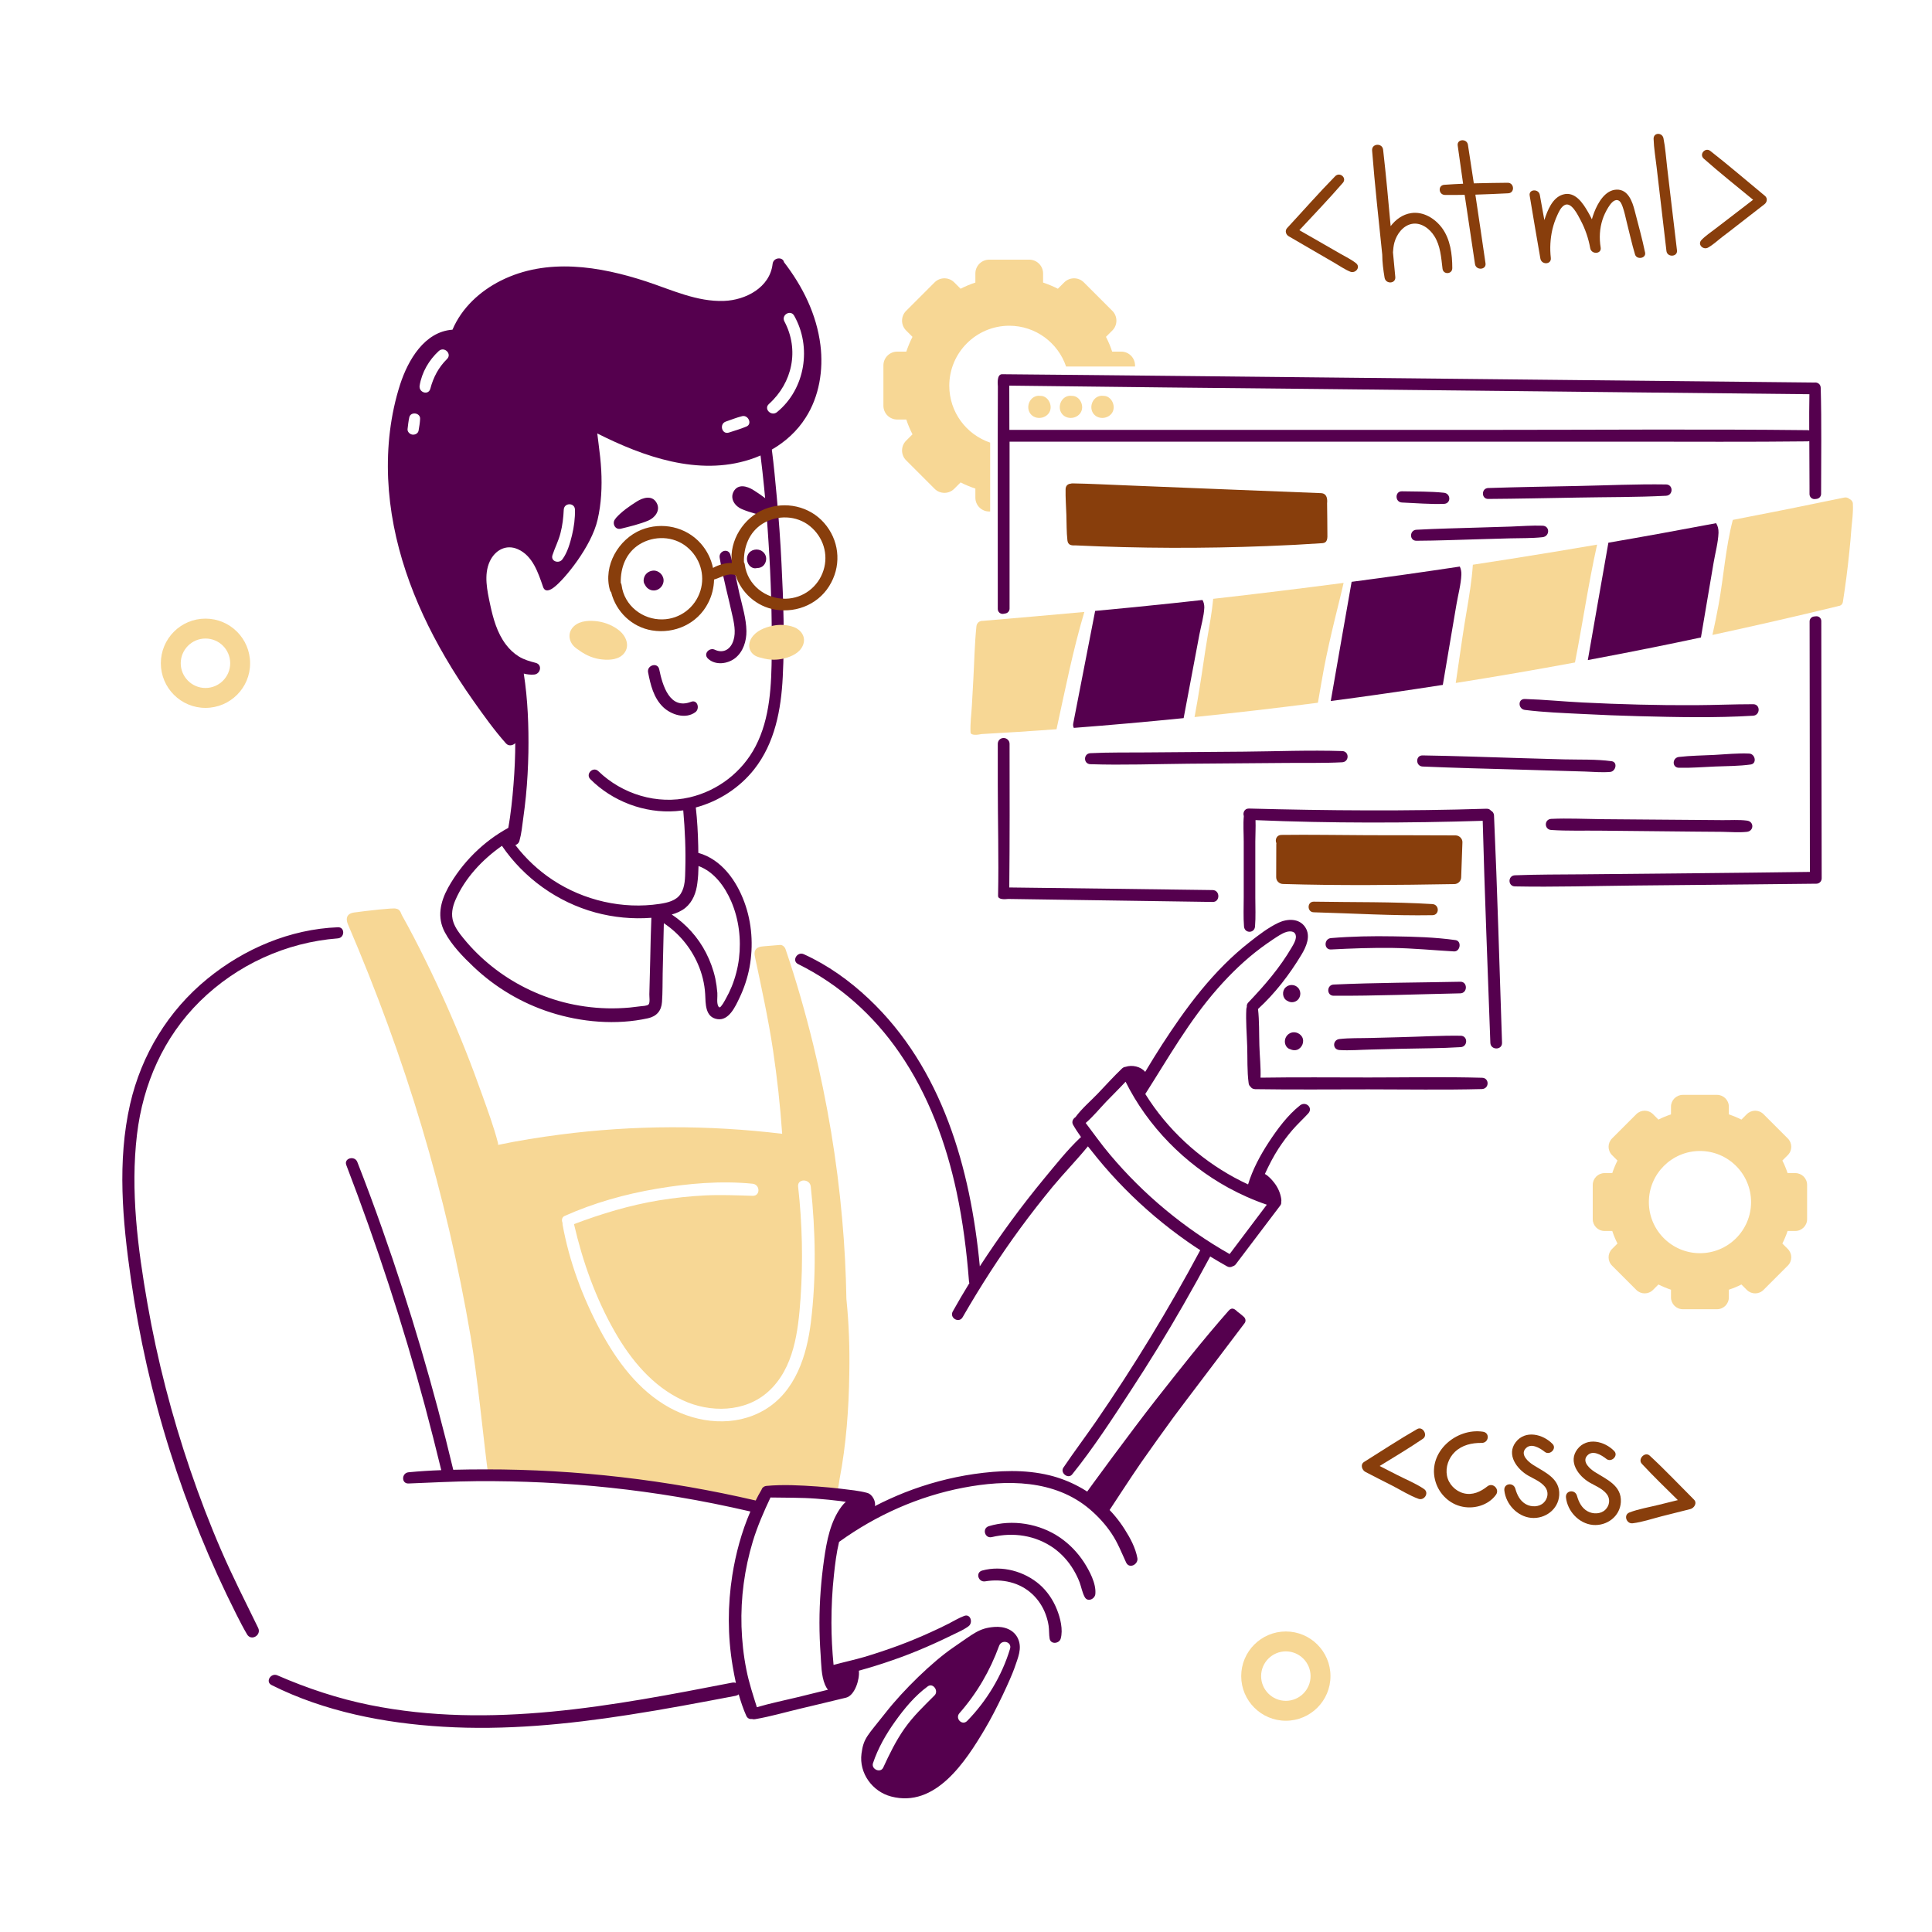 <svg xmlns="http://www.w3.org/2000/svg" xmlns:xlink="http://www.w3.org/1999/xlink" id="Layer_1" x="0px" y="0px" viewBox="0 0 2000 2000" style="enable-background:new 0 0 2000 2000;" xml:space="preserve"><style type="text/css">	.st0{fill:#F7D795;}	.st1{fill:#55004E;}	.st2{fill:#883E0C;}</style><path class="st0" d="M876.2,1344.8c-0.5-27.7-1.9-55.3-4.4-82.9c-5.3-60.6-15.4-120.7-29.8-179.9c-8.2-33.5-17.7-66.8-28.8-99.4 c-0.8-2.3-3.1-4.6-5.8-4.4c-5.6,0.5-11.2,0.9-16.8,1.4c-2.4,0.2-11.3,0.5-9.2,10.3c6.8,32.3,13.9,64.4,18.8,97 c4.3,28.8,7.5,57.8,9.5,86.8c-76.2-9.2-153.6-9.1-229.7,0.8c-21.6,2.8-43.1,6.2-64.4,10.7c0.1-0.7,0-1.5-0.2-2.4 c-4.3-16.5-10.3-32.7-16-48.7c-5.6-15.8-11.5-31.6-17.7-47.2c-12.5-31.4-26.2-62.3-41.2-92.7c-7.8-15.9-16-31.7-24.6-47.1 c-1.6-4.2-2.8-6-6.2-6.5c-1.7-1-30.1,2.2-43,4c-10.6,1.4-7.5,10-6.5,12.3c29.3,68.4,55.1,138.2,76.4,209.6 c21.3,71.2,38.1,143.8,50.6,217c7.1,41.6,12.6,100.3,18,142.1c0.9,6.7,14.5,2.8,17.3-1.6c65.8-1.5,124.8,7.9,189.4,21 c18.9,3.8,50.6,8.3,69.2,13.2c3.3,0.8,8.9-13,10.7-15.6c4-5.7,3.7,1.5,9.9-1.6c21.9,2.2,41.1,4.8,63,7c2,4.7,3.2-10.5,4.4-16.7 c6.9-36,9.6-73.1,10.1-109.7C879.7,1395.9,878.8,1370.2,876.2,1344.8z M839.5,1368.1c-4.2,35-16,72.6-48.2,91.5 c-30.5,17.9-68.5,14.1-98.6-2.6c-32-17.8-54.2-48-71.2-79.6c-18.3-34.2-32.2-71.4-39.1-109.6c-0.1-0.7-0.1-1.4-0.1-2 c-1.1-2.6-0.7-5.8,2.3-7.1c30.2-13.5,62.6-22.6,95.2-28.1c32.3-5.5,66.5-8.5,99.3-5.2c7.9,0.8,8.2,12.8,0,12.5 c-16.5-0.5-32.9-1.2-49.4-0.4c-15.9,0.8-31.8,2.5-47.5,5.1c-30.3,5-59.4,13.8-88,24.6c9,39,22.4,76.7,42.3,111.5 c16.7,29.2,39.2,56.4,70.2,70.8c28.2,13.2,64.8,12.8,88.8-9.1c26.5-24.1,30.8-62.4,33.2-96.1c2.7-38.7,1.8-77.5-2.5-116 c-0.9-8.4,12.2-8.3,13.1,0C844.3,1274.5,845.1,1321.9,839.5,1368.1z"></path><g id="black_2_">	<path class="st1" d="M849.3,357.2c-4-31.9-18.3-60.6-37.7-85.8c-1.2-5.8-11-5.1-11.8,1.8c-2.8,24.5-28,37.5-50.2,38.3  c-28,1.1-54.2-11.4-80.2-20c-48.7-16-103.2-24.9-150.9-1c-21.7,10.9-40.5,28.2-50.1,50.8c-28.9,2-46,31.4-54.2,56.7  c-10.1,31.4-13.8,64.7-12.4,97.6c2.9,65.8,26.2,128.5,59.2,184.9c9,15.5,18.8,30.5,29.1,45.1c10.6,15,21.5,30.3,33.7,44  c2.8,3.1,7.1,2.2,9.6-0.3c0,3.1,0,6.2-0.1,9.4c-0.3,14.9-1.3,29.8-2.7,44.7c-0.7,7.5-1.6,14.9-2.6,22.3c-0.5,3.8-1.2,7.5-1.8,11.3  c-25.9,14.1-48,36.1-62.3,61.9c-8.1,14.8-11.7,30.7-3.4,46.2c7.2,13.5,18.9,25.5,29.9,35.9c22.6,21.4,49.8,37.5,79.4,47  c31.8,10.2,68.2,13.4,101,6.1c9-2,13.9-7.8,14.5-16.9c0.7-9.9,0.5-19.9,0.7-29.7c0.4-17.3,0.8-34.5,1.2-51.8  c15.5,10.3,27.7,25,35.2,42.1c4.3,9.8,7,20.6,7.6,31.3c0.5,9.8-0.2,23.9,12.6,25.9c12,1.9,18.7-13.2,22.9-22  c4.8-10,8.3-20.6,10.4-31.6c4.1-22.4,2.6-45.9-5.3-67.4c-8.2-22.4-23.7-44.4-47.7-51.1c0-2.4-0.1-4.8-0.1-7.2  c-0.3-13.3-1-26.6-2.5-39.8c23.7-6.4,45.3-20.3,60.5-39.6c21.4-27.2,27.8-61.8,29.5-95.5c2-39,0.7-78.5-1.3-117.5  c-1.1-23.1-2.8-46.1-4.9-69.1c-1.5-16.2-3-32.6-5.1-48.8c14-8.1,26.2-19.1,35-33C848.1,410.5,852.5,383,849.3,357.2z M434.9,433.6  c-0.2,4.1-0.9,8.2-1.6,12.2c-0.5,2.9-3.7,4.5-6.4,4.1c-2.6-0.3-5.3-2.9-5-5.7c0.5-4.1,0.9-8.2,1.8-12.2  C425.1,425.8,435.2,427.2,434.9,433.6z M462.7,371.7c-8.7,8.6-14.1,18.8-17.2,30.6c-1.9,7.3-12.2,4.1-11.1-3.1  c2.2-13.7,9.7-26.6,19.9-35.9C460,358.3,468.2,366.4,462.7,371.7z M751.4,436.4c5.6-1.9,11.2-4.2,16.9-5.6c6.2-1.5,10.7,8,4.5,10.7  c-5.9,2.5-12.2,4.3-18.3,6.3C747.2,450.1,744.3,438.8,751.4,436.4z M571.9,574.7c2.5-7.7,6.3-14.8,8.3-22.8c2.1-8,3-16,3.4-24.3  c0.4-7.4,11.4-7.5,11.6,0c0.2,8.9-1,17.9-3.1,26.6c-2,8.2-4.8,18-9.9,24.8C578.7,583.9,569.8,581.2,571.9,574.7z M673.1,993.8  c-0.2,7.9-0.4,15.8-0.6,23.7c-0.1,3.9-0.2,7.9-0.3,11.8c-0.1,2.2,0.9,8.7-0.8,10.5c-1.6,1.6-6.3,1.6-8.4,1.9  c-3.6,0.5-7.2,0.9-10.9,1.3c-7.9,0.7-15.8,1-23.7,0.8c-15.2-0.4-30.3-2.5-45.1-6.3c-27.1-7.1-52.6-19.8-74.4-37.3  c-10.6-8.5-20.4-18.1-29-28.7c-4.2-5.1-8.5-10.7-10.6-17c-2.6-7.6-1-15.5,2.1-22.7c9.8-22.7,27.8-41.9,48.2-56.2  c22.9,33.5,57.5,58.3,96.7,69c18.8,5.1,38.5,7,58,5.5C673.7,964.5,673.4,979.2,673.1,993.8z M721.9,914.2  c0.8-5.8,1.1-11.8,1.2-17.7c16.2,6,27.2,21.2,33.9,36.7c7.9,18.4,10.4,39.1,8,59c-1.2,9.9-3.8,19.8-7.5,29  c-1.8,4.4-3.9,8.7-6.2,12.8c-1.3,2.2-2.5,4.7-4.1,6.7c-1.3,1.7-2.4,3.3-3.7,0.8c-1.8-3.6-0.6-9.6-0.9-13.6c-0.4-5-1.1-10-2.1-14.9  c-2-9.2-5.3-18.2-9.6-26.6c-8.2-16-20.6-29.8-35.5-39.7c5-1.4,9.8-3.5,14-6.8C717.2,933.5,720.7,924,721.9,914.2z M798.9,676.5  c-0.3,32.4-1.5,66.8-16.8,96.2c-13.8,26.5-39,45.9-68.1,52.7c-33.7,7.9-69.9-3.2-94.6-27.1c-5.4-5.2-13.6,2.9-8.3,8.3  c23,23,56.1,35.5,88.5,33.1c2.6-0.2,5.2-0.5,7.7-0.8c1.8,20.5,2.7,41,2.1,61.6c-0.2,8.1-0.1,17.5-4.7,24.7  c-4.7,7.3-13.8,9.3-21.8,10.5c-38.2,5.8-78.5-3.5-110.6-24.7c-14.9-9.8-28-22.1-38.8-36.2c1.9-0.6,3.6-2,4.2-4.3  c2.1-7.4,2.9-15.4,3.9-23c1.1-7.7,2-15.4,2.8-23.1c1.5-15.2,2.3-30.4,2.6-45.6c0.4-27-0.6-54.7-4.8-81.5c3.5,0.9,7.1,1.3,10.8,1  c6.6-0.6,8.7-10.2,1.6-12.1c-6.1-1.6-12-3.2-17.5-6.6c-5.2-3.2-9.7-7.5-13.4-12.4c-9.1-12-13.2-26.9-16.3-41.4  c-3-14.2-6.8-30.8-0.4-44.6c5.3-11.5,16.7-18.1,29-12.7c15.5,6.8,21.1,24.4,26.2,39.1c2,5.9,7.5,3.4,11.4,0.3  c10.9-8.3,38.6-42.1,45-69.8c3.9-16.7,4.7-34.2,3.8-51.3c-0.5-9-1.5-17.9-2.7-26.9c-0.5-3.5-0.9-7.3-1.4-11.2  c48,24.2,104.6,44.2,157.9,27c3.8-1.2,7.5-2.6,11.1-4.2c1.3,11,2.7,22,3.7,33c1.9,19,3.4,38.1,4.6,57.2  C798.1,600,799.2,638.3,798.9,676.5z M804.4,426.6c-5.8,4.8-14.2-3.2-8.4-8.4c24.4-22,31.6-56.1,16-85.5  c-3.5-6.7,6.4-12.5,10.1-5.9C840.5,359.2,833.7,402.6,804.4,426.6z"></path>	<path class="st1" d="M715.4,726.5c-22.2,8.6-29.6-17.1-33-33.7c-1.6-7.5-12.9-4.3-11.5,3.2c2.5,12.9,5.7,26.4,15.5,35.9  c8.3,8,23.3,12.9,33.5,5.3C724.7,733.6,722.1,723.9,715.4,726.5z"></path>	<path class="st1" d="M676,590.7c-3.3,0.3-6.4,2-8.2,4.9c-1.6,2.7-2.3,6.7-0.3,9.5c0,0,0,0.1,0.1,0.1c1.1,2.6,3.3,4.6,5.9,5.5  c6.4,2.2,12.7-2.5,13.4-8.9C687.5,595.7,682.1,590.2,676,590.7z"></path>	<path class="st1" d="M788.9,570.6c-4.7-3.3-12.1-1.8-14.6,3.5c-1.5,3.1-1.3,6.4,0.2,9.4c1.7,3.3,5.5,5.7,9.3,4.5h0.1  c0.8,0,1.7-0.1,2.5-0.3c3.9-1,6.4-4.6,6.7-8.5C793.4,575.7,791.7,572.5,788.9,570.6z"></path>	<path class="st1" d="M765.5,614.8c-3-13.5-5.6-27.3-9.4-40.5c-2.1-7.3-12.3-4.1-11.1,3.1c3.4,20.8,9.2,41.2,13.6,61.8  c1.9,8.7,3.5,18.5-0.6,26.9c-3.6,7.4-10.6,10-18,6.5c-5.7-2.7-12.3,4.3-7.1,9.2c7.6,7.2,20.3,5.6,28.1-0.5  c8.4-6.6,11.8-17.7,11.7-28C772.5,640.3,768.4,627.3,765.5,614.8z"></path>	<path class="st1" d="M679.8,520.7c-4.5-8.4-14-5.7-20.5-1.6c-7.6,4.8-15.6,10.3-21.6,17c-0.3,0.4-0.6,0.8-0.8,1.2  c-3.6,3.9-0.5,11.6,5.9,10c9.3-2.3,19.4-4.7,28.3-8.4C678,536,684,528.3,679.8,520.7z"></path>	<path class="st1" d="M759.4,508.9c4.5-8.4,14-5.7,20.5-1.6c7.6,4.8,15.6,10.3,21.6,17c0.3,0.4,0.6,0.8,0.8,1.2  c3.6,3.9,0.5,11.6-5.9,10c-9.3-2.3-19.4-4.7-28.3-8.4C761.2,524.3,755.3,516.6,759.4,508.9z"></path>	<path class="st1" d="M1177.4,1612.9c-1.9-10.5-7.4-20.8-13.1-29.7c-5.8-9.2-12.8-17.7-20.8-25.1c-16.1-15-35.9-25.7-57.2-30.9  c-25.6-6.2-52.2-5-78-1.3c-24.6,3.6-48.8,10.1-71.9,19.2c-10.5,4.2-20.7,8.8-30.7,14c1.1-4.4-2.3-12.2-8.1-13.7  c-8.5-2.3-17.8-3.1-26.6-4.2c-8.3-1-16.7-1.8-25.1-2.4c-17.2-1.2-35.2-2.2-52.4-0.6c-2.9,0.3-4.7,2.1-5.3,4.2  c-2.1,3.5-4.1,7.2-5.9,10.9h-0.1c-91.5-21.3-185.4-32.3-279.4-32.2c-11.2,0-22.4,0.1-33.6,0.4c-20.1-84.3-44.6-167.5-73.5-249.2  c-8.2-23.3-16.8-46.4-25.8-69.4c-2.7-7-14.2-4-11.4,3.2c31.3,81.7,58.7,164.9,81.4,249.4c5.9,22.1,11.5,44.2,16.9,66.4  c-11.3,0.4-22.6,1.1-33.9,2.2c-7.3,0.7-7.6,11.9,0,11.6c23.4-0.9,46.8-2.2,70.2-2.4c23.1-0.2,46.2,0.3,69.3,1.4  c46.6,2.3,93,7.2,139,14.9c25.3,4.2,50.4,9.3,75.4,15.1c-9.1,21-15.2,43.7-18.7,65.9c-4.9,31.1-4.9,62.8,0.3,93.9  c1,5.9,2.1,11.8,3.4,17.7c-1.2-0.5-2.5-0.6-4-0.3c-122.8,23.9-250,48.3-374.6,23.2c-33.2-6.7-65.1-17.3-96.1-30.8  c-6.7-2.9-12.8,6.7-5.9,10.1c54.6,27.4,116.9,39.5,177.4,43.1c64.3,3.9,128.8-2.4,192.3-12.3c37-5.7,73.8-12.7,110.6-19.7  c1.4-0.3,2.4-0.8,3.2-1.5c2.2,7.6,4.7,15.2,7.9,22.3c1.2,2.6,3.5,3.5,5.8,3.2c0.9,0.3,2,0.4,3.2,0.2c15.9-2.7,31.5-7.3,47.2-11  c15.7-3.8,31.4-7.4,47.1-11.3c9.1-2.3,14.2-19.2,13.2-27.8v-0.1c2.4-0.7,4.9-1.4,7.3-2.1c12.3-3.5,24.5-7.6,36.6-12  c11.7-4.3,23.2-9.1,34.5-14.2c5.8-2.6,11.6-5.4,17.4-8.2c5.9-2.9,12.4-5.6,17.7-9.5c4.9-3.6,2.2-13.3-4.5-10.7  c-5.6,2.1-10.8,5.3-16.1,8c-5.7,2.9-11.5,5.7-17.3,8.3c-11.5,5.3-23.1,10.1-34.9,14.5c-11.5,4.2-23.1,8.1-34.8,11.6  c-10.6,3.1-21.4,5.4-32.1,8.3c-1.4-14.5-2.2-29.1-2.2-43.7c0-16.5,0.8-33.1,2.6-49.6c1.2-11.3,2.6-22.8,5.3-34  c0.1-0.1,0.3-0.2,0.4-0.3c38.2-27.5,81.7-46.9,128-55.8c44.9-8.6,94.9-8.7,131.4,22.5c8.5,7.3,16.1,15.6,22.3,24.9  c6.4,9.5,10.3,19.8,15.1,30.1C1169.2,1624.5,1178.6,1619.3,1177.4,1612.9z M871.4,1559.2c-11.8,15.5-15.6,36-18.3,54.9  c-3.1,21.8-4.8,43.7-4.8,65.7c0,11,0.4,22.1,1.2,33.1c0.7,10,0.6,21.6,4.5,31c0.8,1.9,1.8,3.7,3.1,5.3c-10.4,2.5-20.9,5.1-31.3,7.7  c-14,3.4-28.4,6.3-42.3,10.4c-4-12.8-8.2-25.4-10.8-38.6c-3-14.8-4.6-29.9-5.1-45c-0.9-29.7,3.1-59.5,11.7-88  c4.8-15.8,11.3-30.6,18.3-45.5c15.8,0.3,31.6,0,47.4,1.2c8.4,0.6,16.8,1.5,25.1,2.5c1.8,0.2,3.7,0.5,5.5,0.8  C874.1,1556,872.7,1557.5,871.4,1559.2z"></path>	<path class="st1" d="M1122.1,1617.2c-6.6-10.1-15-18.8-24.9-25.6c-21-14.4-49.2-19.1-73.6-11.7c-7.2,2.2-4.2,13,3.1,11.3  c22.2-5.3,45.3-1.9,64.1,11.4c8.1,5.8,15.1,13.5,20.2,22c2.6,4.3,4.8,8.7,6.6,13.4c1.8,5,2.7,10.4,5.2,15.1  c2.9,5.8,10.6,2.3,11.1-3C1134.9,1639.2,1127.8,1626.1,1122.1,1617.2z"></path>	<path class="st1" d="M1094.1,1666.1c-3.9-9.8-9.9-18.7-17.8-25.7c-15.9-13.8-39-20.2-59.5-14.6c-7.3,2-4.1,12.4,3.1,11.2  c17.4-2.9,35.6,0.9,48.8,13.3c6.1,5.7,10.8,12.9,13.7,20.7c1.4,3.8,2.5,7.8,3.1,11.8c0.7,4.5,0.3,9.1,1.1,13.6  c1.1,6.1,9.8,5.2,11.4,0C1100.7,1687.1,1097.6,1674.8,1094.1,1666.1z"></path>	<path class="st1" d="M349.8,959.9c-49.4,1.9-97.1,22.2-135.1,53.3c-40.6,33.1-68.3,78.7-80,129.7c-13.5,59.2-7.8,120.8,0.7,180.3  c8.6,60.6,22.1,120.5,40.5,178.8s41.5,115.2,69.1,169.8c3.4,6.8,6.9,13.5,10.7,20c4.3,7.5,15.3,0.9,11.5-6.7  c-13-26.7-26.5-53.1-38.3-80.4c-11.8-27.2-22.4-55-32-83.1c-19.1-56.1-34.1-113.8-44.3-172.3c-10-57.3-17.7-116.7-10.8-174.8  c6.2-52.3,27.5-100.8,65.2-138c38.3-37.7,89.1-61,142.7-65.1C357.1,970.8,357.2,959.6,349.8,959.9z"></path>	<path class="st1" d="M1534.3,1115.7c-39.1-1.1-78.2-0.3-117.3-0.3c-37.4,0-74.7-0.4-112.1,0.2c0.4-11-0.9-22.4-1.2-33.4  c-0.4-12.5,0-25.3-1.4-37.7c17.6-16.1,32.6-35.7,44.9-56.1c5-8.3,10-19.4,4-28.5c-6.2-9.5-18.5-9-27.7-4.7  c-10.6,5-20.4,12.6-29.6,19.8c-9.4,7.3-18.3,15.3-26.7,23.7c-16.9,16.9-31.9,35.7-45.7,55.2c-12.7,18-24.7,36.7-36,55.7  c-4.7-5.6-13.5-7.5-20.4-5.2c-1.2,0.1-2.4,0.6-3.6,1.7c-8.7,8.3-16.8,17.3-25.1,26c-7.6,7.9-16.6,15.5-23.1,24.4  c-2.5,1.5-4.2,4.8-2.5,7.8c2.5,4.4,5.3,8.6,8.3,12.8c-0.3,0.2-0.7,0.5-1,0.8c-13.4,12.7-25.2,27.7-37,41.9  c-11.8,14.3-23.2,28.9-34.2,43.9c-11.3,15.4-22.2,31.2-32.6,47.2c-9.6-101.3-38.9-205.2-114.9-276.9c-19.8-18.7-42.5-35-67.3-46.2  c-6.8-3.1-12.8,6.8-5.9,10.2c42.6,21.1,78.1,52.8,105,92c29.8,43.2,48.2,93,59.1,144.1c6.5,30.5,10.4,61.4,12.8,92.4  c0.1,0.7,0.2,1.3,0.4,1.8c-5.9,9.6-11.7,19.4-17.2,29.3c-3.7,6.7,6.4,12.6,10.2,6c18.3-31.8,38.1-62.6,59.8-92.2  c10.7-14.6,21.9-28.9,33.4-42.9c11.8-14.2,24.8-27.5,36.5-41.8c3.2,4.1,6.5,8.1,9.7,12.1c9,11,18.6,21.7,28.6,31.8  c19.8,20.1,41.5,38.4,64.6,54.6c4.4,3.1,8.9,6.1,13.4,9c-32.6,60.9-68.5,119.9-107.6,176.8c-11.2,16.2-23.1,32-34.1,48.3  c-3.6,5.4,4.9,12.2,9.1,7c21.8-27.1,41.1-56.8,60.1-85.9c19.2-29.3,37.6-59.2,55-89.6c9.5-16.6,18.8-33.3,27.8-50.1  c5.7,3.5,11.5,6.9,17.4,10.2c2.1,1.2,4.2,1,5.8,0c1.3-0.3,2.5-1.1,3.4-2.3c15.3-20.1,30.5-40.3,45.8-60.5c1-1.3,1.3-2.6,1.1-3.8  c0.2-0.9,0.2-1.8,0.1-2.8c-0.9-6.5-3.6-12.5-7.7-17.6c-2.3-2.9-5.6-6.6-9.3-8.6c4.2-9.1,8.7-18,14.3-26.6c4.3-6.5,8.9-12.8,14-18.7  c5.2-6.1,11.2-11.5,16.6-17.4c5.3-5.8-2.5-12.9-8.4-8.4c-12.9,10.1-23.7,24.8-32.6,38.4c-8.7,13.3-16.7,28.2-21.3,43.5  c-38.5-17.8-72.4-45.6-97.2-79.9c-3.2-4.5-6.3-9-9.2-13.7c23.8-37.3,45.4-75.7,74.8-109.1c13.7-15.6,28.7-30.1,45.4-42.5  c3.9-2.9,7.8-5.6,11.8-8.3c4.5-2.9,9.2-6.4,14.3-7.9c3.2-0.9,8.1-1,9.3,2.9c1.4,4.2-2,9.6-4,13.1c-12.3,21.1-28.1,39.4-44.9,57  c-1.4,1.4-1.8,3.1-1.6,4.5c-0.2,0.6-0.4,1.4-0.5,2.2c-0.7,12.8,0.5,25.9,0.9,38.7c0.4,12.6-0.2,25.8,1.5,38.3  c0.2,1.6,0.9,2.7,1.8,3.4c0.9,1.5,2.5,2.6,4.9,2.7c39.1,0.6,78.2,0.2,117.3,0.2c39.1,0,78.3,0.7,117.3-0.3  C1541.9,1127.2,1541.9,1115.9,1534.3,1115.7z M1271.5,1229.5c12.8,7,26.1,12.9,39.9,17.6c-12.9,17-25.7,34-38.5,51.1  c-47-26.7-89.1-61.6-123.9-103c-8.9-10.5-16.8-21.8-25.1-32.7c7.7-6.6,14.4-14.9,21.3-22.1c6.6-6.9,13.5-13.6,20-20.6  C1188.2,1166,1226.3,1204.7,1271.5,1229.5z"></path>	<path class="st1" d="M1546.6,844.2c-0.1-2.5-1.5-4.2-3.2-5c-1-1.3-2.5-2.1-4.7-2c-81.9,2.6-163.8,2-245.8-0.2  c-4.7-0.1-6.5,4.4-5.3,7.8c-0.8,8.7-0.1,17.7-0.1,26.3c0,9.7,0,19.3,0,29s0,19.3,0,29c0,9.9-0.5,20.1,0.3,30  c0.6,7.3,10.8,7.3,11.4,0c0.8-9.9,0.3-20,0.3-30c0-9.7,0-19.3,0-29s0-19.3,0-29c0-7.2,0.5-14.7,0.2-22.1  c78.3,3.3,156.9,3.1,235.2,0.7c2,76.6,5.2,153.2,7.9,229.8c0.3,7.8,12.3,7.8,12.1,0C1552.2,1001,1550.1,922.5,1546.6,844.2z"></path>	<path class="st1" d="M1343.9,1022.7c-3.4-3.9-9.5-4-13.1-0.5c-4,3.8-3.3,11.3,1.7,13.8c0.2,0.1,0.3,0.1,0.5,0.2  c2.5,1.6,5.7,1.7,8.4,0.3C1346.5,1033.9,1347.6,1026.9,1343.9,1022.7z"></path>	<path class="st1" d="M1347.8,1073.2c-2.8-4.5-9.1-6.1-13.5-3c-2.6,1.8-4.1,4.6-4.2,7.7s1.4,6.4,4.3,7.8c0.4,0.2,0.9,0.4,1.4,0.5  c2.1,1,4.6,1.3,6.8,0.6C1347.9,1085,1350.8,1078.2,1347.8,1073.2z"></path>	<path class="st1" d="M1511.7,1016.3c-43.7,0.9-87.4,0.9-131.1,2.9c-7.4,0.3-7.5,11.6,0,11.6c43.7,0.2,87.4-1.6,131.1-2.5  C1519.4,1028.1,1519.4,1016.1,1511.7,1016.3z"></path>	<path class="st1" d="M1512.1,1072.2c-20.9-0.3-41.9,1-62.7,1.5c-10.3,0.3-20.6,0.5-30.9,0.8c-10.5,0.3-21.4-0.1-31.9,1.1  c-7.2,0.8-7.5,10.9,0,11.4c10.5,0.7,21.3-0.3,31.9-0.5c10.3-0.3,20.6-0.5,30.9-0.8c20.9-0.5,41.9-0.4,62.7-1.7  C1519.6,1083.5,1519.7,1072.3,1512.1,1072.2z"></path>	<path class="st1" d="M1506.8,973.2c-21.1-3-42.9-3.6-64.2-3.9c-21.6-0.4-43.2,0-64.7,1.8c-7.5,0.6-7.6,12.2,0,11.8  c21.2-1.1,42.5-1.9,63.7-1.6c21.3,0.3,42.4,2.4,63.6,3.6C1511.7,985.2,1513.4,974.2,1506.8,973.2z"></path>	<path class="st1" d="M1287.5,1363.1c-2-1.6-4-3.6-6.2-5c-3.4-3.4-6.1-5-9.3-1.4c-26.3,29.8-51.1,61.3-75.6,92.5  s-72.5,96.6-72.6,97.3c8.7,4.8,16.7,11.1,23.9,18.1c0.7-0.9,22.8-35.1,33.8-50.9c11-15.7,22.1-31.2,33.4-46.7  c6.8-9.3,60.6-80,73.6-97.4C1289.9,1367.7,1289.5,1364.8,1287.5,1363.1L1287.5,1363.1z"></path>	<path class="st1" d="M1054,1696.7c-4.2-9.8-14.6-13.3-24.6-12.5c-15.9,1.2-21.2,6.7-42.6,21.3c-21.4,14.6-51.6,43.9-70.1,67.6  c-18.5,23.6-22.8,25.8-24.9,42.4c-2.6,20,11.2,39.1,30.6,44.2c46.1,12.2,77.3-36.4,97.2-69.9c11.9-20,26.4-51.4,30.4-62.6  C1053.9,1715.8,1058.2,1706.6,1054,1696.7z M967.5,1755c-11,11-22,21.4-31.1,34.3c-9,12.8-15.6,26.4-22.1,40.5  c-2.8,6-12.6,1.7-10.6-4.5c5.1-15.5,13.6-30.3,23.1-43.5c9.4-13.2,20.4-26.4,33.5-36C965.8,1741.6,972,1750.4,967.5,1755z   M1045.6,1706.8c-8.3,27.7-24.2,54.1-44.4,74.7c-5.2,5.3-12.8-2.6-8-8c18.2-20.8,31.6-43.8,41.1-69.8  C1036.9,1696.7,1047.8,1699.5,1045.6,1706.8z"></path>	<path class="st1" d="M1255.3,921.4c-70.2-0.9-140.3-1.9-210.5-2.7c0.5-49.5,0.4-99.1,0.3-148.7c0-3.5-3-6.2-6.5-6h-0.1  c-3.2,0.2-5.6,2.8-5.6,6c0,13.8,0,27.6,0,41.4c0,38.6,1.1,77.3,0.3,115.9c-0.1,4.1,6.9,3.7,10.5,3.3c70.5,1.1,141.1,2.1,211.6,3.1  C1263.2,933.9,1263.2,921.5,1255.3,921.4z"></path>	<path class="st1" d="M1365.3,457.2c108.1,0,216.3,0,324.4,0c60.5,0,121.1,0.4,181.7-0.3c0.6,0,1.1-0.1,1.6-0.2  c0.1,15.8,0.2,31.6,0.2,47.4v7.4c0,3.2,2.8,5.6,6,5.1c0.5-0.1,1.1-0.2,1.6-0.2c2.5-0.4,4.4-2.6,4.4-5.1c0-36.6,0.6-73.3-0.4-109.8  c-0.1-4.1-3.5-5.9-6.6-5.5c-0.1,0-0.3,0-0.4,0c-109.5-1.1-218.9-2.3-328.4-3.4c-109.1-1.1-218.3-2.3-327.4-3.4  c-61.6-0.6-123.1-1.3-184.7-1.8c-5.9,0-4.3,11.7-4.3,12.5c-0.3,68.6-0.1,137.2-0.1,205.8c0,8.2,0,16.5,0,24.7c0,3.2,2.8,5.6,6,5  c0.7-0.1,1.5-0.3,2.2-0.4c2.3-0.5,4-2.6,4-5c0-38.1,0-76.2,0-114.3c0-19.5,0-39,0-58.5C1151.7,457.2,1258.5,457.2,1365.3,457.2z   M1044.8,399.8c0-0.2,0-0.4,0-0.6c107,1.4,213.9,2.4,320.9,3.5c109.1,1.2,218.3,2.3,327.4,3.5c60,0.6,120,1.3,180,1.9  c-0.2,12.5-0.3,24.9-0.2,37.4c-0.5-0.1-1-0.2-1.5-0.2c-108.1-1.2-216.3-0.3-324.4-0.3s-216.3,0-324.4,0c-59.2,0-118.4,0-177.7,0  C1044.9,430,1044.9,414.9,1044.8,399.8z"></path>	<path class="st1" d="M1879.8,638c-0.7,0.1-1.3,0.2-2,0.2c-2.5,0.3-4.5,2.5-4.5,5c0.1,55.6,0.1,111.2,0.2,166.9  c0,30.8,0.1,61.7,0.1,92.5c-78.6,1.1-157.2,1.7-235.8,2.5c-23.2,0.2-46.4,0.1-69.6,1c-7.4,0.3-7.4,11.3,0,11.5  c41.1,0.8,82.2-0.5,123.3-0.9c41.1-0.4,82.2-0.8,123.3-1.2c15.7-0.2,51.7-0.5,65.5-0.7c3.1,0,5.5-2.5,5.5-5.6  c0-25.8-0.2-134.1-0.3-187.8l-0.1-78.4C1885.4,639.9,1882.8,637.6,1879.8,638z"></path>	<path class="st1" d="M1244.8,621.1c-10.1,1.1-20.3,2.2-30.4,3.3c-26.9,2.9-53.8,5.5-80.7,8c-7.6,38.9-15.1,77.8-22.7,116.6  c-0.3,1.5-0.1,3.1,0.6,4.5c37.9-2.9,75.8-6.3,113.7-10.1c3.6-19.1,7.2-38.2,10.8-57.3c1.8-9.7,3.7-19.5,5.5-29.2  c1.7-9.1,4.7-18.8,5.1-28C1246.7,626,1246.1,623.3,1244.8,621.1z"></path>	<path class="st1" d="M1511.2,586.5c-37.3,5.6-74.6,10.9-112,15.8c-7.3,41.1-14.4,82.2-21.6,123.4c38.7-5.1,77.4-10.7,116-16.7  l8.6-50.8c1.8-10.8,3.7-21.6,5.5-32.4c1.7-10.1,4.7-20.8,5.1-31.1C1512.9,591.7,1512.3,588.9,1511.2,586.5z"></path>	<path class="st1" d="M1776.5,541.6c-37.1,7-74.3,13.8-111.5,20.2c-7.2,40.5-14.2,81-21.3,121.5c22.4-4.2,44.7-8.5,67-13  c16.7-3.4,33.4-6.8,50.1-10.4c2.5-14.9,5.1-29.9,7.6-44.9c1.8-10.8,3.7-21.6,5.5-32.4c1.7-10.1,4.7-20.8,5.1-31.1  C1779.1,547.6,1778.2,544.2,1776.5,541.6z"></path>	<path class="st1" d="M1494.8,510.1c-14.3-1.5-29.1-1.2-43.5-1.5c-7.5-0.2-7.4,11.3,0,11.6c14.4,0.6,29.1,1.9,43.5,1.4  C1502.3,521.3,1502,510.9,1494.8,510.1z"></path>	<path class="st1" d="M1724.8,501.5c-30.7-0.5-61.5,1-92.1,1.6c-30.7,0.6-61.4,1.1-92.1,2.1c-7.3,0.2-7.3,11.4,0,11.3  c30.7-0.2,61.4-0.9,92.1-1.4c30.7-0.6,61.5-0.3,92.1-1.9C1732.2,512.7,1732.3,501.7,1724.8,501.5z"></path>	<path class="st1" d="M1596.9,544.2c-10.8-0.4-21.8,0.5-32.7,0.9c-10.9,0.3-21.8,0.7-32.7,1c-21.8,0.7-43.6,1.1-65.3,2.3  c-7.2,0.4-7.4,11.4,0,11.4c21.8-0.1,43.6-1,65.3-1.6c10.6-0.3,21.1-0.6,31.7-0.9c11.1-0.3,22.5,0,33.6-1.2  C1604.4,555.3,1604.7,544.5,1596.9,544.2z"></path>	<path class="st1" d="M1389.4,777.5c-33.7-1.1-67.7,0.3-101.5,0.6s-67.6,0.5-101.5,0.8c-19.2,0.2-38.5-0.2-57.7,0.8  c-7.3,0.4-7.3,11.1,0,11.4c33.7,1.1,67.7-0.2,101.5-0.5s67.6-0.5,101.5-0.8c19.2-0.2,38.5,0.3,57.7-0.7  C1396.9,788.7,1396.9,777.7,1389.4,777.5z"></path>	<path class="st1" d="M1668.3,788c-16.1-2.2-32.9-1.5-49.1-1.9c-16.2-0.5-32.4-1-48.5-1.4c-32.7-1-65.4-2.2-98.1-2.7  c-7.4-0.1-7.3,11.1,0,11.5c32.3,1.4,64.7,2.2,97.1,3.1c15.8,0.5,31.7,1,47.5,1.4l23.8,0.7c8.5,0.3,17.3,1.1,25.8,0.4  C1672.6,798.7,1675,788.9,1668.3,788z"></path>	<path class="st1" d="M1810.8,780.1c-12-0.6-24.4,0.8-36.4,1.4c-12.1,0.6-24.4,0.7-36.4,2.1c-7,0.8-7.4,11,0,11.2  c12.4,0.3,25-0.8,37.4-1.3c12.3-0.5,24.8-0.4,37-2.1C1819,790.4,1817,780.4,1810.8,780.1z"></path>	<path class="st1" d="M1814.8,729c-19.9,0-39.8,0.9-59.6,1c-19.5,0.1-39.1-0.1-58.6-0.6s-39.1-1.2-58.6-2.2c-19.8-1-39.7-3-59.5-3.6  c-7.5-0.2-7,10.4,0,11.3c19.7,2.5,39.7,3.2,59.5,4.2c19.5,1,39.1,1.8,58.6,2.3c39.3,1,79,1.9,118.3-0.5  C1822.4,740.3,1822.5,728.9,1814.8,729z"></path>	<path class="st1" d="M1808.5,849.5c-8.4-1.1-17.3-0.4-25.8-0.5c-8.3-0.1-16.6-0.1-24.8-0.2c-16.9-0.1-33.8-0.3-50.7-0.4l-49.7-0.4  c-17.1-0.2-34.5-1.1-51.7-0.3c-7.4,0.4-7.4,11,0,11.5c16.8,1.1,33.8,0.5,50.7,0.7c16.9,0.2,33.8,0.3,50.7,0.5  c16.6,0.2,33.1,0.3,49.7,0.5l25.8,0.2c8.5,0.1,17.4,0.9,25.8,0C1815.9,860.1,1815.8,850.4,1808.5,849.5z"></path></g><g id="green_1_">	<path class="st2" d="M853.1,541.3c-15.3-17.4-40.3-22.8-61.7-14.2c-21.5,8.7-36.7,32.4-33.8,55.7c-6.7-0.2-13.6,1.8-19.5,5.1  c-1.9-9.1-6.1-17.8-12.6-25.2c-15.3-17.4-40.3-22.8-61.7-14.2c-23.6,9.6-39.6,37.2-32.4,62.4c0.3,0.9,0.7,1.7,1.3,2.3  c5,20,21.4,36,42.3,39.4c23.3,3.8,46.9-6.8,57.9-28.1c4.1-7.8,6.1-16.2,6.3-24.6c0.2,0,0.3-0.1,0.5-0.1c7-2.2,14.1-7,21.7-4.4  c6,18.2,21.7,32.5,41.2,35.7c23.3,3.8,46.9-6.8,57.9-28.1C871.2,582.8,868.3,558.6,853.1,541.3z M725,611.7  c-5.4,17.2-21,29.1-39.1,29.5c-20.7,0.5-39.7-14.3-42.4-35.3c-0.1-1-0.4-1.8-0.9-2.6c-0.3-15.7,5.3-31,19.4-39.8  c15.1-9.3,35.2-8.7,49,2.6C724.6,577.2,730.2,595,725,611.7z M852.5,590.3c-5.4,17.2-21,29.1-39.1,29.5  c-20.7,0.5-39.7-14.3-42.4-35.3c-0.1-1-0.4-1.8-0.9-2.6c-0.3-15.7,5.3-31,19.4-39.8c15.1-9.3,35.2-8.7,49,2.6  C852.1,555.8,857.8,573.6,852.5,590.3z"></path>	<path class="st2" d="M1506.8,864.8c-30.1-0.2-60.2-0.1-90.2-0.2c-30.1-0.1-60.2-0.7-90.2-0.3c-5,0.1-6.7,5.1-5.1,8.6  c-0.1,0.4-0.1,0.8-0.1,1.3c0,11.3,0,22.6-0.1,33.9c0,3.9,3.2,6.9,7,7c59.1,1.8,118.3,1.1,177.5,0.1c3.9-0.1,6.9-3.2,7-7  c0.5-12.1,0.9-24.2,1.3-36.3C1514,868,1510.5,864.8,1506.8,864.8z"></path>	<path class="st2" d="M1482.8,935.9c-40.8-2.5-82-1.8-122.8-2.5c-7.1-0.1-7.1,10.9,0,11c40.9,1.1,81.9,3.7,122.8,3  C1490.3,947.3,1490.2,936.4,1482.8,935.9z"></path>	<path class="st2" d="M1474.1,1541.4c-8.5-5.8-18.6-9.8-27.7-14.5c-6.1-3.1-12.1-6.2-18.2-9.3c15-9.2,30.2-18.3,44.8-28.2  c5.5-3.7-0.2-13.4-6-10c-18.7,10.7-36.7,22.6-54.9,34c-4.3,2.7-2.1,8.6,1.5,10.4c9.1,4.7,18.2,9.4,27.4,14c9,4.6,18,10.4,27.5,13.8  C1474.4,1553.7,1479.8,1545.3,1474.1,1541.4z"></path>	<path class="st2" d="M1686.8,1565.7c9.6-3.7,20.3-5.4,30.3-7.9c6.6-1.6,13.2-3.3,19.8-4.9c-12.6-12.4-25.3-24.7-37.3-37.6  c-4.5-4.8,3.2-13,8.2-8.4c15.8,14.6,30.6,30.3,45.8,45.5c3.6,3.6,0.1,8.8-3.8,9.8c-9.9,2.5-19.9,5-29.8,7.5  c-9.8,2.5-19.9,6-29.9,7.2C1683.7,1577.7,1680.3,1568.2,1686.8,1565.7z"></path>	<path class="st2" d="M1539.7,1538.7c-7,5.6-15.5,9.5-24.6,7.1c-8.5-2.2-15.6-9.5-17.2-18.2c-1.7-8.8,1.7-18.3,8.1-24.5  c7.6-7.3,17.6-9.5,27.8-9.4c7.4,0.1,8.9-10.5,1.3-11.6c-27.6-4.1-56.7,20.8-49.6,49.7c3.1,13,13.2,23.9,26.2,27.4  c13.2,3.6,28.8-0.6,36.9-11.8C1552.8,1541.7,1545.3,1534.2,1539.7,1538.7z"></path>	<path class="st2" d="M1614.1,1547.7c1-17.3-15-23.6-27.1-31.3c-4.7-3-13-10.1-8.2-16.3c5.6-7.2,15.2-1.2,20.4,2.9  c5.1,4,12.7-3.4,8-8.2c-9.8-10.2-28.2-14.8-38.1-1.9c-10,13,1.2,27.9,12.8,34.6c5.9,3.4,13.1,6.2,17.5,11.7c4,5,3.2,12-1.4,16.4  c-4.7,4.6-12.7,4.7-18.3,1.6c-6.1-3.3-9.2-9.6-11-16c-1.9-7.1-12.3-5.8-11.4,1.8c1.6,14.2,13.4,26.9,27.8,28.3  C1599.4,1572.6,1613.2,1562.6,1614.1,1547.7z"></path>	<path class="st2" d="M1677.9,1555c1-17.3-15-23.6-27.1-31.3c-4.7-3-13-10.1-8.2-16.3c5.6-7.2,15.2-1.2,20.4,2.9  c5.1,4,12.7-3.4,8-8.2c-9.8-10.2-28.2-14.8-38.1-1.9c-10,13,1.2,27.9,12.8,34.6c5.9,3.4,13.1,6.2,17.5,11.7c4,5,3.2,12-1.4,16.4  c-4.7,4.6-12.7,4.7-18.3,1.6c-6.1-3.3-9.2-9.6-11-16c-1.9-7.1-12.3-5.8-11.4,1.8c1.6,14.2,13.4,26.9,27.8,28.3  C1663.3,1579.9,1677,1569.9,1677.9,1555z"></path>	<path class="st2" d="M1403.8,272.5c-4.9-3.9-10.8-6.7-16.2-9.8c-5.3-3.1-10.6-6.1-16-9.2c-8.8-5.1-17.7-10.1-26.5-15.2  c15.1-16.2,30.5-32.3,45-49c4.5-5.2-3.2-11.7-7.9-6.9c-17.1,17.4-33.2,35.8-49.8,53.7c-2.5,2.7-1.3,6.8,1.7,8.5  c10.6,6.2,21.2,12.4,31.8,18.5c5.1,2.9,10.1,5.9,15.2,8.8c5.4,3.1,11,7.1,16.8,9.4C1403.2,283.3,1408.8,276.6,1403.8,272.5z"></path>	<path class="st2" d="M1761.3,248.5c4.3-4.5,9.8-8.1,14.7-11.9c4.9-3.7,9.7-7.5,14.6-11.2c8.1-6.2,16.2-12.4,24.2-18.6  c-17.1-14.1-34.5-27.9-51.1-42.6c-5.1-4.5,1.6-12.1,6.9-7.9c19.2,15,37.7,31,56.5,46.5c2.9,2.4,2.2,6.5-0.5,8.6  c-9.7,7.5-19.4,15.1-29.1,22.6c-4.6,3.6-9.2,7.2-13.9,10.7c-5,3.8-9.9,8.5-15.4,11.6C1763.3,259.1,1756.9,253.2,1761.3,248.5z"></path>	<path class="st2" d="M1492.7,235.9c-7.3-9.8-19.3-17.2-31.9-15.3c-8.7,1.3-16,6.6-21.2,13.5c-2.4-26.4-4.8-52.8-7.8-79.1  c-0.8-7.3-12-6.6-11.4,0.8c2.8,36,6.8,71.9,10.5,107.8c0,7.9,1.1,16,2.4,23.8c1.1,7,11.8,6.5,11.1-0.7c-0.8-8.5-1.6-17-2.4-25.5  c0.2-3.4,0.6-6.8,1.5-10.2c2.3-8.5,8.8-17.4,17.9-19.2c9.6-1.9,18.6,4.9,23.4,12.6c6.4,10,7.1,22.4,8.5,33.8  c0.8,6.4,10.2,5.8,10.1-0.7C1503.4,263.3,1501.4,247.6,1492.7,235.9z"></path>	<path class="st2" d="M1560.7,189.2c-11.6,0.1-23.3,0.3-35,0.6c-2-13.3-4-26.6-6.1-39.9c-1-6.7-11.5-6.1-10.6,0.7  c1.8,13.2,3.7,26.4,5.6,39.6c-6.5,0.3-13,0.6-19.5,1.1c-6.8,0.5-6,10.4,0.7,10.5c6.8,0.1,13.6,0,20.4-0.1  c3.5,23.9,7.1,47.7,10.7,71.6c1,6.9,11.9,6.2,10.9-0.7c-3.5-23.7-6.9-47.4-10.5-71.1c11.4-0.3,22.7-0.9,34-1.4  C1568.4,199.7,1567.6,189.1,1560.7,189.2z"></path>	<path class="st2" d="M1703,261.5c-3-14.6-7.1-29-10.8-43.5c-2.4-9.4-6.8-22-18.6-21.7c-12,0.3-19.5,13.7-23.3,23.5  c-0.9,2.4-1.7,4.8-2.4,7.2c-1.2-2.4-2.4-4.9-3.8-7.2c-5.3-9.3-13.6-22.2-26.2-18.4c-10.9,3.2-16,16.5-19.2,26.4  c-1.5-8.7-3.1-17.4-4.7-26.1c-1.2-6.5-11.6-6-10.5,0.7c3.5,21.8,7.4,43.5,11.1,65.3c1.2,6.7,11.6,6.3,10.8-0.7  c-1.1-9.9-0.6-19.7,1.6-29.4c1.2-5.1,2.9-10,5.1-14.8c1.7-3.7,3.7-8.2,7.2-10.3c7.3-4.5,14.3,10.6,16.9,15.4c4.8,9,8.2,19,10,29  c1.2,6.8,12,6.2,10.8-0.7c-1.6-9.7-1.1-19.5,1.9-28.8c1.4-4.4,3.5-8.7,5.9-12.6c1.8-2.9,5.5-8.5,9.7-7.6c3.1,0.6,4.5,4.7,5.4,7.3  c1.7,4.8,2.7,9.8,3.9,14.7c2.9,11.4,5.4,23,8.8,34.3C1694.4,269.2,1704.2,267.5,1703,261.5z"></path>	<path class="st2" d="M1736,259.1c-2.3-19.3-4.6-38.7-6.9-58c-1.1-9.4-2.2-18.8-3.3-28.1c-1.2-9.9-1.8-20.1-3.8-29.9  c-1.3-6.2-10.4-6.1-10.2,0.7c0.3,9.7,2,19.4,3.1,29c1.1,9.7,2.3,19.4,3.4,29c2.3,19.4,4.5,38.7,6.8,58.1  C1726,266.7,1736.9,266,1736,259.1z"></path>	<path class="st2" d="M1374.1,552c0-10.3-0.2-20.6-0.3-30.9c0-0.9,1.5-10.3-6.3-10.6c-66.8-2.5-133.6-5.4-200.4-8  c-18.9-0.7-37.9-1.8-56.8-2.1c-0.7,0-1.4,0.1-2,0.3c-2.7,0.2-5.1,2-5.2,5.6c-0.2,8.9,0.5,17.8,0.8,26.6s0.1,17.9,1.1,26.6  c0.6,4.9,4.1,5.3,8.7,5.1c65.9,3.1,131.9,3.3,197.8,0.7c19.1-0.7,38.2-1.7,57.3-3C1374.5,561.9,1374.2,557,1374.1,552z"></path></g><g id="yellow_4_">	<path class="st0" d="M641.4,653c-6.2-5.1-14.2-8.5-22.1-9.7c-8.3-1.2-18.6-1.1-25.1,4.9c-6.8,6.2-5.8,15.7,0.7,21.6  c1.5,1.3,3.1,2.5,4.8,3.5c0.1,0.1,0.2,0.2,0.3,0.3c7.1,5,14.9,8.3,23.6,9.1c7.9,0.8,17.5,0.1,22.7-6.7  C652.2,668.3,648,658.5,641.4,653z"></path>	<path class="st0" d="M821.9,649.2c-6.7-2.5-14.7-3-22.1-1.4c-7.8,1.6-17.1,5.1-21.8,12.6c-4.9,7.7-2,15.9,5.2,19.1  c1.6,0.7,3.3,1.2,5.1,1.5c0.1,0,0.2,0.1,0.3,0.1c7.5,2.2,15.3,2.5,23.3,0.5c7.3-1.9,15.9-5.6,19.2-13.4  C834.9,659.4,829.1,651.9,821.9,649.2z"></path>	<path class="st0" d="M1077.2,409.8c-1.5-0.2-3-0.2-4.6,0.3c-7.2,2-10.4,11.3-6.4,17.5c4.3,6.7,14.5,6.6,19.3,0.4  C1090.8,421.1,1085.5,409.8,1077.2,409.8z"></path>	<path class="st0" d="M1109.8,409.8c-1.5-0.2-3-0.2-4.6,0.3c-7.2,2-10.4,11.3-6.4,17.5c4.3,6.7,14.5,6.6,19.3,0.4  C1123.4,421.1,1118.2,409.8,1109.8,409.8z"></path>	<path class="st0" d="M1142.5,409.8c-1.5-0.2-3-0.2-4.6,0.3c-7.2,2-10.4,11.3-6.4,17.5c4.3,6.7,14.5,6.6,19.3,0.4  C1156,421.1,1150.8,409.8,1142.5,409.8z"></path>	<path class="st0" d="M1122.5,633.5c-35,3.2-70,6.2-105,9.2c-3-0.2-6.3,1.7-6.7,5.6c-1.9,18.2-2.2,36.7-3.2,54.9c-0.5,9-1,18-1.5,27  c-0.5,9.2-1.9,18.7-1.4,27.9c0.2,3.6,7.5,2.6,11.5,1.8c25.8-1.4,51.6-3.1,77.5-5C1102.6,714.3,1110.6,673.4,1122.5,633.5z"></path>	<path class="st0" d="M1364.3,727.4c2-11.4,3.9-22.8,6-34.1c3.3-17.6,7.3-34.9,11.5-52.3c2.1-8.8,4.3-17.7,6.5-26.5  c0.9-3.7,1.7-7.4,2.6-11.1c-45,5.9-90,11.4-135,16.5c-1.3,13.7-3.8,27.2-6.1,40.7c-2.8,16.5-5,33.2-7.7,49.7  c-1.7,10.7-3.5,21.4-5.5,32c42.5-4.4,85-9.3,127.4-14.8C1364.1,727.5,1364.2,727.5,1364.3,727.4z"></path>	<path class="st0" d="M1653.3,563.8c-29.9,5.1-59.9,10.1-89.9,14.8c-12.9,2-25.8,4-38.7,6c-1.1,16.3-3.8,32.3-6.5,48.4  c-3.1,18-5.7,36.1-8.3,54.2c-1,6.6-1.9,13.2-2.9,19.8c41.2-6.5,82.4-13.6,123.4-21.2C1638.4,645.2,1644.3,604.1,1653.3,563.8z"></path>	<path class="st0" d="M1918.1,521.9L1918.1,521.9c0-0.2,0-0.3,0-0.4v-0.1l0,0c0-0.7-0.2-1.4-0.5-2c-0.1-0.1-0.1-0.2-0.2-0.3  s-0.1-0.2-0.2-0.3c-0.6-1-1.6-1.8-2.7-2.3c-1.4-1.2-3.2-1.9-5.5-1.4c-38.3,8-76.7,15.7-115.2,23.1c-7.5,28.7-9.4,58.5-14.7,87.7  c-1.9,10.5-4.1,21-6.4,31.4c43.5-9.4,86.8-19.3,130-29.8c0.2-0.1,0.4-0.1,0.6-0.2c2.2-0.2,4.1-1.6,4.5-4.5  c2.6-16.7,4.8-33.5,6.5-50.4c0.9-8.5,1.7-17,2.3-25.5C1917.4,538.7,1918.5,530.2,1918.1,521.9z"></path>	<g>		<g>			<path class="st0" d="M1331.1,1781.3c-25.5,0-46.2-20.7-46.2-46.2s20.7-46.2,46.2-46.2s46.2,20.7,46.2,46.2    C1377.3,1760.6,1356.6,1781.3,1331.1,1781.3z M1331.1,1709.5c-14.1,0-25.6,11.5-25.6,25.6s11.5,25.6,25.6,25.6    s25.6-11.5,25.6-25.6S1345.2,1709.5,1331.1,1709.5z"></path>		</g>	</g>	<g>		<g>			<path class="st0" d="M212.7,732.8c-25.5,0-46.2-20.7-46.2-46.2s20.7-46.2,46.2-46.2s46.2,20.7,46.2,46.2    C259,712.1,238.2,732.8,212.7,732.8z M212.7,661c-14.1,0-25.6,11.5-25.6,25.6s11.5,25.6,25.6,25.6s25.6-11.5,25.6-25.6    S226.9,661,212.7,661z"></path>		</g>	</g>	<path class="st0" d="M1858.5,1214.4h-8c-1.5-4.5-3.3-8.9-5.4-13l5.6-5.6c4.8-4.8,4.8-12.5,0-17.3l-25.1-25.1  c-4.8-4.8-12.5-4.8-17.3,0l-5.6,5.6c-4.2-2.1-8.5-3.9-13-5.4v-8c0-6.7-5.5-12.2-12.2-12.2H1742c-6.7,0-12.2,5.5-12.2,12.2v8  c-4.5,1.5-8.9,3.3-13,5.4l-5.6-5.6c-4.8-4.8-12.5-4.8-17.3,0l-25.1,25.1c-4.8,4.8-4.8,12.5,0,17.3l5.6,5.6c-2.1,4.2-3.9,8.5-5.4,13  h-8c-6.7,0-12.2,5.5-12.2,12.2v35.5c0,6.7,5.5,12.2,12.2,12.2h8c1.5,4.5,3.3,8.9,5.4,13l-5.6,5.6c-4.8,4.8-4.8,12.5,0,17.3  l25.1,25.1c4.8,4.8,12.5,4.8,17.3,0l5.6-5.6c4.2,2.1,8.5,3.9,13,5.4v8c0,6.7,5.5,12.2,12.2,12.2h35.5c6.7,0,12.2-5.5,12.2-12.2v-8  c4.5-1.5,8.9-3.3,13-5.4l5.6,5.6c4.8,4.8,12.5,4.8,17.3,0l25.1-25.1c4.8-4.8,4.8-12.5,0-17.3l-5.6-5.6c2.1-4.2,3.9-8.5,5.4-13h8  c6.7,0,12.2-5.5,12.2-12.2v-35.5C1870.7,1219.9,1865.3,1214.4,1858.5,1214.4z M1812.7,1244.4c0,29.2-23.7,52.9-52.9,52.9  s-52.9-23.7-52.9-52.9c0-29.2,23.7-52.9,52.9-52.9S1812.7,1215.2,1812.7,1244.4z"></path>	<path class="st0" d="M1160.7,364h-9.4c-1.7-5.3-3.9-10.4-6.4-15.3l6.6-6.6c5.6-5.6,5.6-14.7,0-20.3l-29.5-29.5  c-5.6-5.6-14.7-5.6-20.3,0l-6.6,6.6c-4.9-2.5-10-4.6-15.3-6.4v-9.4c0-7.9-6.4-14.3-14.3-14.3H1024c-7.9,0-14.3,6.4-14.3,14.3v9.4  c-5.3,1.7-10.4,3.9-15.3,6.4l-6.6-6.6c-5.6-5.6-14.7-5.6-20.3,0L938,321.8c-5.6,5.6-5.6,14.7,0,20.3l6.6,6.6  c-2.5,4.9-4.6,10-6.4,15.3h-9.4c-7.9,0-14.3,6.4-14.3,14.3V420c0,7.9,6.4,14.3,14.3,14.3h9.4c1.7,5.3,3.9,10.4,6.4,15.3l-6.6,6.6  c-5.6,5.6-5.6,14.7,0,20.3l29.5,29.5c5.6,5.6,14.7,5.6,20.3,0l6.6-6.6c4.9,2.5,10,4.6,15.3,6.4v9.4c0,7.9,6.4,14.3,14.3,14.3h1  v-71.3c-24.6-8.3-42.3-31.5-42.3-58.9c0-34.3,27.9-62.1,62.1-62.1c27.3,0,50.5,17.7,58.8,42.2h71.4v-0.9  C1175,370.4,1168.6,364,1160.7,364z"></path></g></svg>